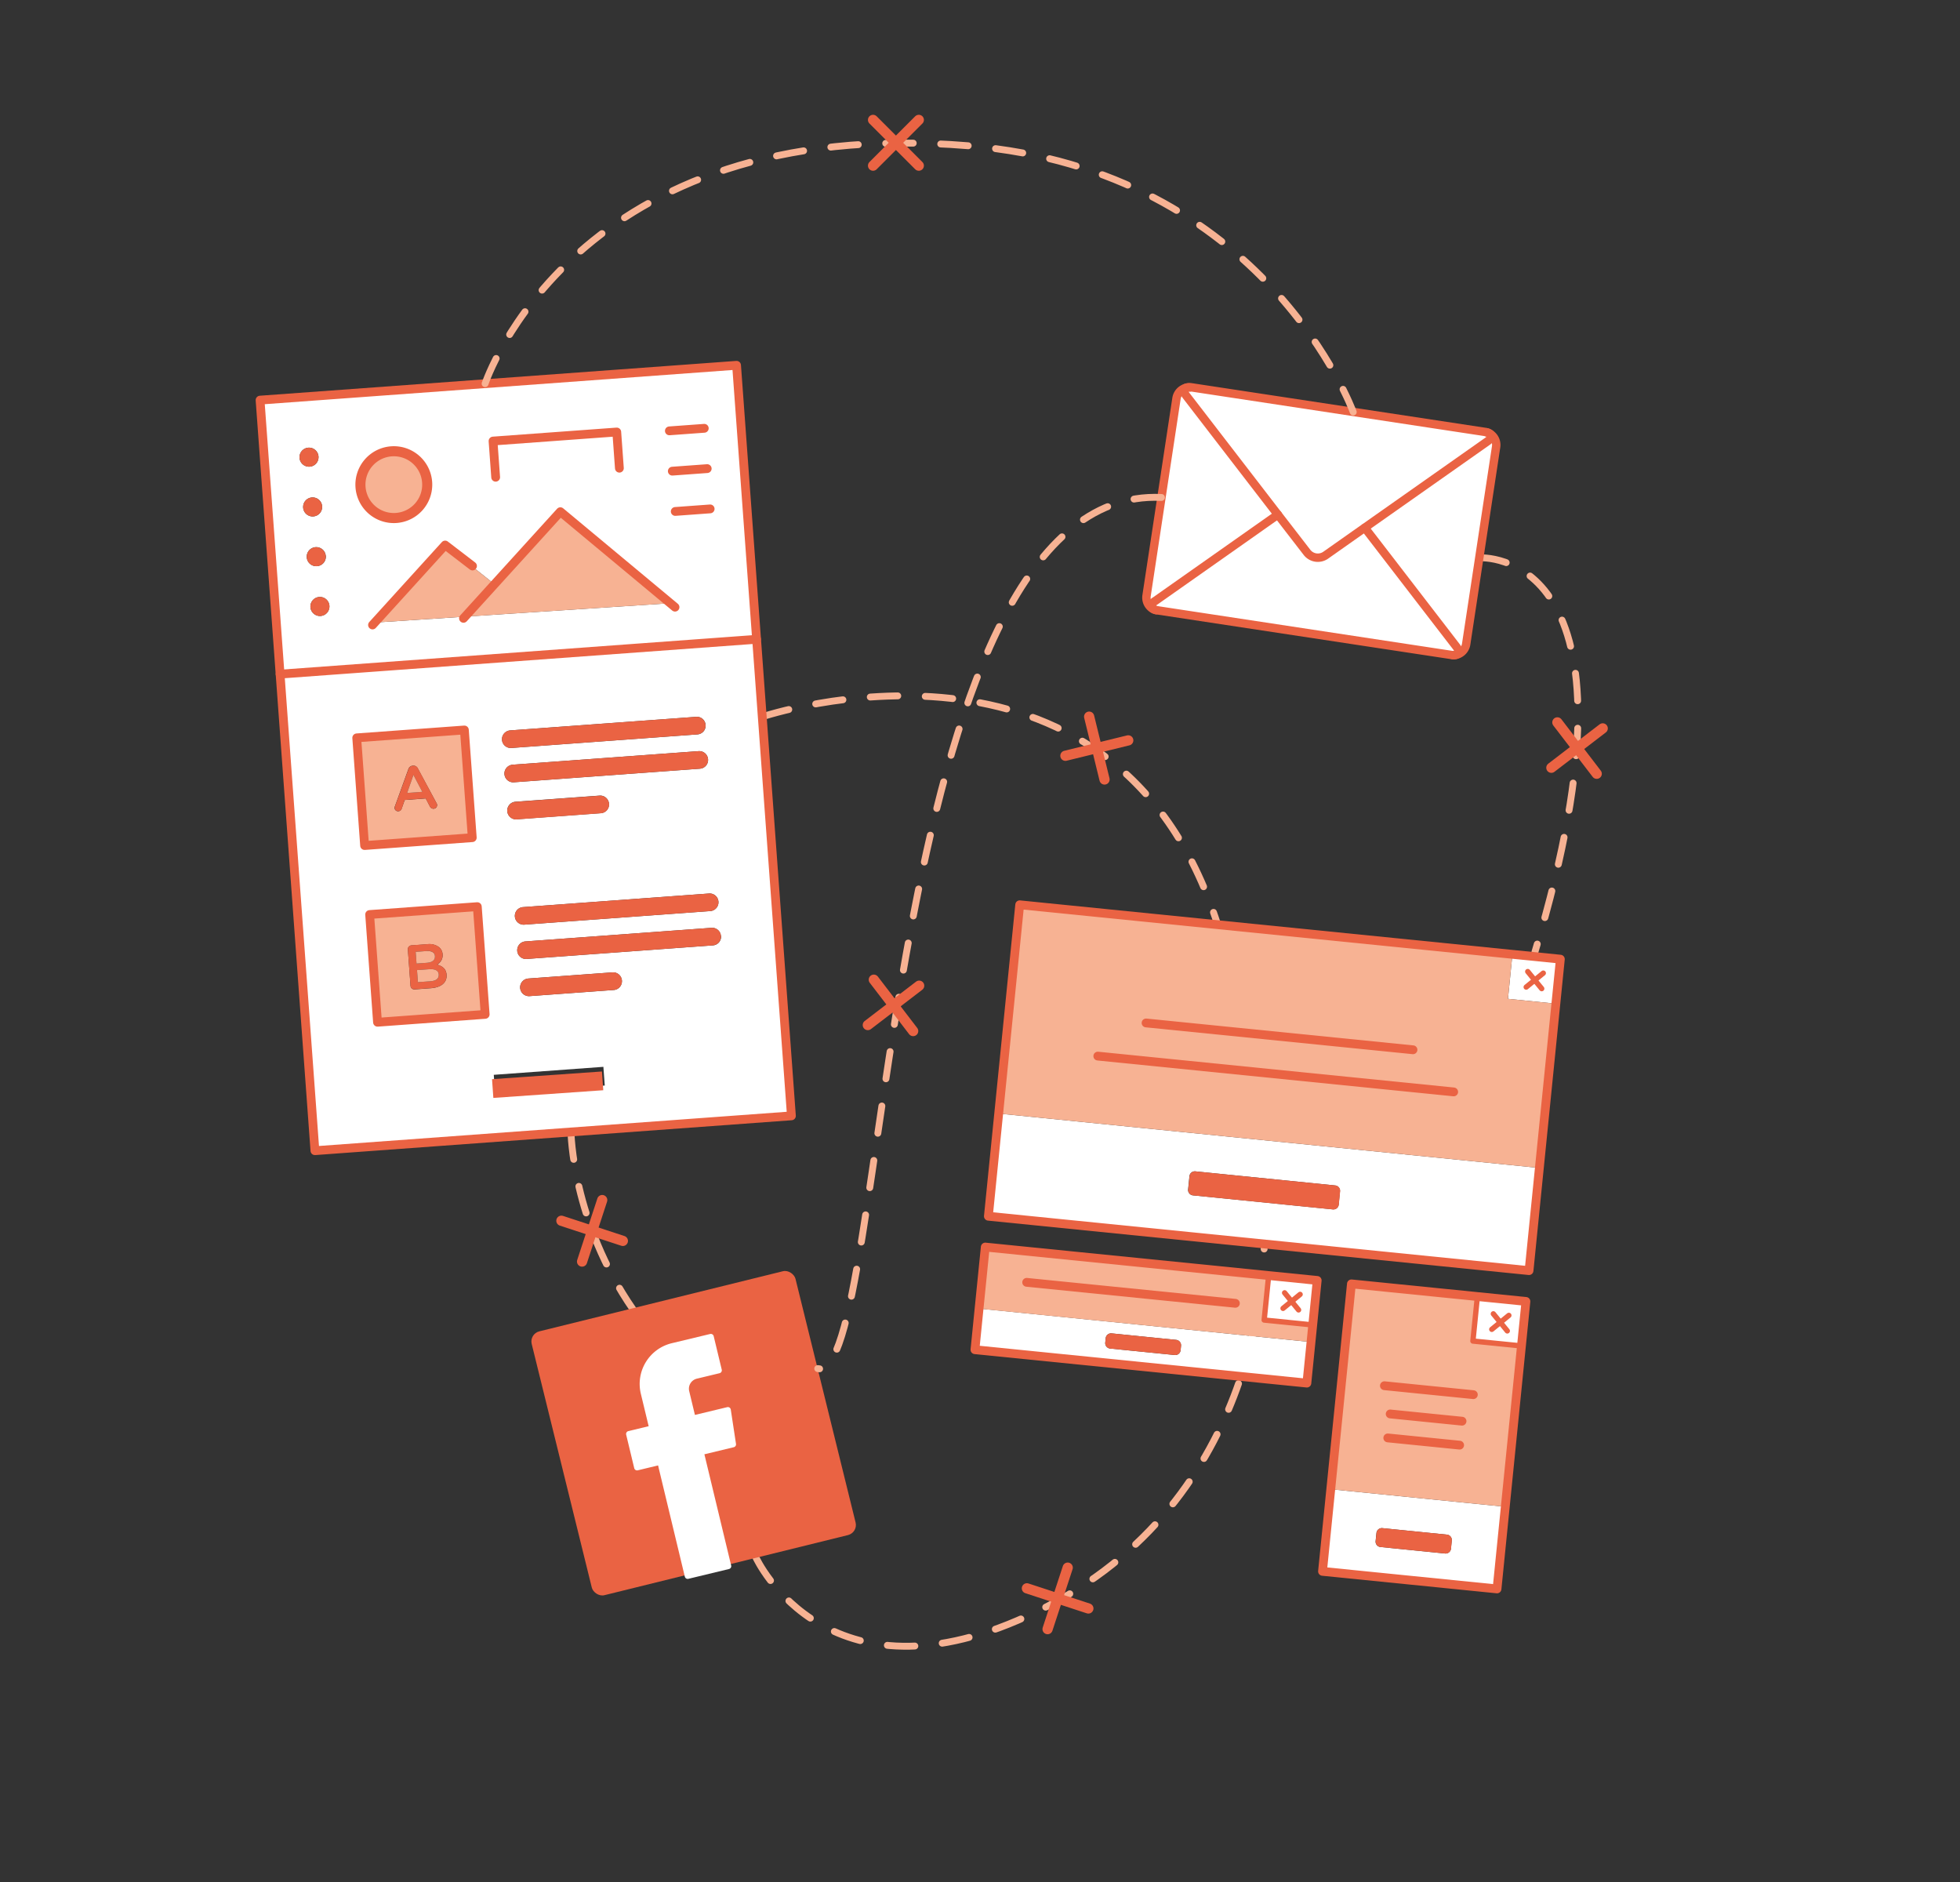 <svg id="Capa_1" data-name="Capa 1" xmlns="http://www.w3.org/2000/svg" viewBox="0 0 800 768"><rect x="0" y="0" width="800" height="768" fill="#333333" stroke="none"/><defs><style>.cls-1,.cls-10,.cls-3,.cls-6,.cls-7,.cls-9{fill:none;stroke-linecap:round;stroke-linejoin:round;}.cls-1{stroke:#f7b293;stroke-width:2.81px;stroke-dasharray:11.23;}.cls-2,.cls-8{fill:#fff;}.cls-10,.cls-3,.cls-6,.cls-7,.cls-9{stroke:#ea6343;}.cls-3{stroke-width:3.43px;}.cls-4{fill:#ea6343;}.cls-5{fill:#f7b293;}.cls-6{stroke-width:3.59px;}.cls-7{stroke-width:4.11px;}.cls-8{fill-rule:evenodd;}.cls-9{stroke-width:2.17px;}.cls-10{stroke-width:4.17px;}</style></defs><path class="cls-1" d="M311.12,292.5S454.42,244.18,497,377.34"/><path class="cls-1" d="M603.78,227.64S676.5,222.5,626.5,388.5"/><path class="cls-2" d="M610.66,182.34l-12.22,80.51a5.3,5.3,0,0,1-4.2,4.39c1.35-.36,1.5-1.65.18-3.35L557.57,216l-.5-.66,50.06-35.22c1.75-1.24,2-2.5.87-3.23A5.29,5.29,0,0,1,610.66,182.34Z"/><path class="cls-2" d="M608,176.93c1.13.73.88,2-.87,3.23l-50.06,35.22-16,11.27a5.58,5.58,0,0,1-7.54-1.14L521.57,210l-37.36-48.5c-1.3-1.68-1.16-3,.13-3.34a5.34,5.34,0,0,1,1.87-.06l120,18.22c.18,0,.36.07.53.1A5.05,5.05,0,0,1,608,176.93Z"/><path class="cls-2" d="M594.42,263.89c1.32,1.7,1.17,3-.18,3.35a5.41,5.41,0,0,1-1.28.09l-.53-.05-120-18.22-.53-.11a4.9,4.9,0,0,1-1.19-.46,1.33,1.33,0,0,1-.72-1.35,3.27,3.27,0,0,1,1.53-1.91l48.91-34.42,1.16-.81,11.94,15.51a5.58,5.58,0,0,0,7.54,1.14l16-11.27.5.66Z"/><path class="cls-2" d="M521.57,210l-1.16.81L471.5,245.23a3.27,3.27,0,0,0-1.53,1.91,1.33,1.33,0,0,0,.72,1.35,5.31,5.31,0,0,1-2.71-5.44l12.22-80.51a5.3,5.3,0,0,1,4.14-4.38c-1.29.38-1.43,1.66-.13,3.34Z"/><path class="cls-3" d="M606.76,176.42a5.05,5.05,0,0,1,1.24.51,5.29,5.29,0,0,1,2.66,5.41l-12.22,80.51a5.3,5.3,0,0,1-4.2,4.39,5.41,5.41,0,0,1-1.28.09"/><path class="cls-3" d="M471.88,249a4.9,4.9,0,0,1-1.19-.46,5.31,5.31,0,0,1-2.71-5.44l12.22-80.51a5.3,5.3,0,0,1,4.14-4.38,5,5,0,0,1,1.34-.11"/><path class="cls-3" d="M557.07,215.38l.5.66,36.85,47.85c1.32,1.7,1.17,3-.18,3.35a3.4,3.4,0,0,1-1.28.09l-.53-.05-120-18.22-.53-.11a3.36,3.36,0,0,1-1.19-.46,1.33,1.33,0,0,1-.72-1.35,3.27,3.27,0,0,1,1.53-1.91l48.91-34.42,1.16-.81"/><path class="cls-3" d="M485.68,158.05a5,5,0,0,1,.53,0l120,18.22c.18,0,.36.07.53.1a3.31,3.31,0,0,1,1.24.51c1.13.73.88,2-.87,3.23l-50.06,35.22-16,11.27a5.58,5.58,0,0,1-7.54-1.14L521.57,210l-37.36-48.5c-1.3-1.68-1.16-3,.13-3.34A3.48,3.48,0,0,1,485.68,158.05Z"/><path class="cls-1" d="M233.06,461.94s.44,36.56,25.44,72.56"/><path class="cls-2" d="M308.81,260.89,323,455.37l-194.49,14.2L114.32,275.1ZM288,295.84a3.57,3.57,0,0,0-3.84-3.32l-75.93,5.54a3.67,3.67,0,0,0-2.45,1.24,3.59,3.59,0,0,0,3,5.93l75.92-5.54a3.62,3.62,0,0,0,2.46-1.24A3.53,3.53,0,0,0,288,295.84Zm1,14a3.6,3.6,0,0,0-3.85-3.32l-75.92,5.54a3.69,3.69,0,0,0-2.46,1.24,3.59,3.59,0,0,0,3,5.93l75.92-5.54a3.62,3.62,0,0,0,2.46-1.24A3.57,3.57,0,0,0,289,309.84Zm4.24,58.1a3.58,3.58,0,0,0-3.85-3.32l-75.92,5.55a3.58,3.58,0,0,0-3.32,3.84,3.59,3.59,0,0,0,3.84,3.32l75.93-5.54a3.61,3.61,0,0,0,3.32-3.85Zm1,14a3.59,3.59,0,0,0-3.84-3.32l-75.93,5.55a3.59,3.59,0,1,0,.53,7.16L291,385.79a3.59,3.59,0,0,0,3.32-3.85ZM248.57,328a3.61,3.61,0,0,0-3.86-3.34l-34.37,2.51a3.6,3.6,0,0,0,.53,7.18l34.37-2.51a3.64,3.64,0,0,0,2.47-1.23A3.58,3.58,0,0,0,248.57,328Zm5.27,72.1A3.61,3.61,0,0,0,250,396.8l-34.37,2.51a3.6,3.6,0,0,0-3.32,3.86,3.6,3.6,0,0,0,3.84,3.33L250.51,404a3.59,3.59,0,0,0,3.33-3.85Zm-7,42.88-.56-7.63-44.74,3.26.55,7.63ZM198,414l-3.21-44-43.95,3.21,3.21,44Zm-5.27-72.12-3.21-43.95-43.95,3.21,3.21,43.95Z"/><path class="cls-2" d="M189.81,251.64l83.76-5.47-44.85-37.36-26.88,29.58-20.15-16L153,254.05ZM300.64,149.07l8.17,111.82L114.32,275.1l-8.17-111.82Zm-126.3,47.72a13.63,13.63,0,1,0-12.6,14.59A13.62,13.62,0,0,0,174.34,196.79ZM130,186.28a3.88,3.88,0,1,0-3.6,4.15A3.88,3.88,0,0,0,130,186.28Zm1.48,20.31a3.88,3.88,0,1,0-3.59,4.15A3.88,3.88,0,0,0,131.48,206.59Zm1.49,20.3a3.89,3.89,0,1,0-3.6,4.15A3.89,3.89,0,0,0,133,226.89Zm1.48,20.31a3.88,3.88,0,1,0-3.6,4.16A3.9,3.9,0,0,0,134.45,247.2Z"/><path class="cls-4" d="M284.14,292.52a3.57,3.57,0,0,1,3.84,3.32,3.53,3.53,0,0,1-.86,2.61,3.62,3.62,0,0,1-2.46,1.24l-75.92,5.54a3.59,3.59,0,0,1-3-5.93,3.67,3.67,0,0,1,2.45-1.24Z"/><path class="cls-4" d="M285.16,306.52a3.59,3.59,0,0,1,.52,7.17l-75.92,5.54a3.59,3.59,0,0,1-3-5.93,3.69,3.69,0,0,1,2.46-1.24Z"/><path class="cls-4" d="M289.4,364.62a3.59,3.59,0,0,1,.53,7.17L214,377.33a3.59,3.59,0,0,1-3.84-3.32,3.58,3.58,0,0,1,3.32-3.84Z"/><path class="cls-4" d="M290.43,378.62a3.59,3.59,0,0,1,.52,7.17L215,391.33a3.59,3.59,0,1,1-.53-7.16Z"/><polygon class="cls-5" points="273.57 246.17 189.81 251.64 201.84 238.39 228.72 208.81 273.57 246.17"/><path class="cls-4" d="M244.71,324.7a3.6,3.6,0,1,1,.53,7.18l-34.37,2.51a3.6,3.6,0,0,1-.53-7.18Z"/><path class="cls-4" d="M250,396.8a3.61,3.61,0,0,1,3.86,3.34,3.59,3.59,0,0,1-3.33,3.85l-34.38,2.51a3.6,3.6,0,0,1-3.84-3.33,3.6,3.6,0,0,1,3.32-3.86Z"/><rect class="cls-4" x="201.76" y="437.01" width="44.86" height="7.65" transform="matrix(1, -0.07, 0.07, 1, -31.52, 17.5)"/><polygon class="cls-5" points="201.84 238.39 189.81 251.64 152.99 254.05 181.69 222.41 201.84 238.39"/><path class="cls-5" d="M194.81,370,198,414l-44,3.21-3.21-44Zm-12.54,27.81v-.06c-.18-2.43-1.74-3.53-3.89-4.11a4.28,4.28,0,0,0,2.27-4.19v0a4,4,0,0,0-1.42-2.89,6.49,6.49,0,0,0-4.8-1.24l-6.49.47a1.56,1.56,0,0,0-1.46,1.7l1.08,14.78a1.56,1.56,0,0,0,1.69,1.48l6.74-.49C180,402.93,182.5,401,182.27,397.81Z"/><path class="cls-5" d="M189.54,297.89l3.21,43.95-43.95,3.21-3.21-43.95Zm-11.15,30.49a1.25,1.25,0,0,0-.23-.65l-7.62-14.15a1.91,1.91,0,0,0-1.94-1.12h-.14a2,2,0,0,0-1.78,1.39L161.2,329a1.52,1.52,0,0,0-.16.72,1.43,1.43,0,0,0,1.54,1.34,1.49,1.49,0,0,0,1.37-1.09l1.24-3.51,8.58-.63,1.67,3.2a1.61,1.61,0,0,0,1.59,1A1.46,1.46,0,0,0,178.39,328.38Z"/><path class="cls-5" d="M159.75,184.18a13.64,13.64,0,1,1-12.6,14.6A13.62,13.62,0,0,1,159.75,184.18Z"/><path class="cls-4" d="M178.16,327.73a1.25,1.25,0,0,1,.23.65A1.46,1.46,0,0,1,177,330a1.61,1.61,0,0,1-1.59-1l-1.67-3.2-8.58.63L164,329.94a1.49,1.49,0,0,1-1.37,1.09,1.43,1.43,0,0,1-1.54-1.34,1.52,1.52,0,0,1,.16-.72l5.48-15.11a2,2,0,0,1,1.78-1.39h.14a1.91,1.91,0,0,1,1.94,1.12Zm-5.78-4.6-3.63-6.91-2.57,7.36Z"/><path class="cls-4" d="M182.27,397.75v.06c.23,3.2-2.29,5.12-6.29,5.41l-6.74.49a1.56,1.56,0,0,1-1.69-1.48l-1.08-14.78a1.56,1.56,0,0,1,1.46-1.7l6.49-.47a6.49,6.49,0,0,1,4.8,1.24,4,4,0,0,1,1.42,2.89v0a4.28,4.28,0,0,1-2.27,4.19C180.53,394.22,182.09,395.32,182.27,397.75Zm-3.19-.05v-.05c-.11-1.51-1.38-2.32-3.88-2.14l-5,.36.36,4.93,5.23-.38C178,400.26,179.2,399.33,179.08,397.7Zm-1.55-7.5v-.05c-.1-1.4-1.3-2.2-3.33-2.06l-4.54.34.35,4.77,4.31-.31C176.35,392.74,177.65,391.85,177.53,390.2Z"/><path class="cls-5" d="M179.08,397.65v.05c.12,1.63-1.12,2.56-3.28,2.72l-5.23.38-.36-4.93,5-.36C177.7,395.33,179,396.14,179.08,397.65Z"/><path class="cls-5" d="M177.53,390.15v.05c.12,1.65-1.18,2.54-3.21,2.69l-4.31.31-.35-4.77,4.54-.34C176.23,388,177.43,388.75,177.53,390.15Z"/><polygon class="cls-5" points="168.75 316.22 172.38 323.13 166.18 323.58 168.75 316.22"/><path class="cls-4" d="M125.84,182.7a3.88,3.88,0,1,1-3.58,4.15A3.88,3.88,0,0,1,125.84,182.7Z"/><path class="cls-4" d="M127.32,203a3.88,3.88,0,1,1-3.58,4.15A3.88,3.88,0,0,1,127.32,203Z"/><path class="cls-4" d="M128.8,223.31a3.88,3.88,0,1,1-3.58,4.15A3.89,3.89,0,0,1,128.8,223.31Z"/><path class="cls-4" d="M130.29,243.61a3.89,3.89,0,1,1-3.58,4.15A3.9,3.9,0,0,1,130.29,243.61Z"/><polyline class="cls-6" points="152.05 255.04 181.69 222.41 192.86 230.97"/><polyline class="cls-6" points="189.18 252.33 189.81 251.64 201.84 238.39 228.72 208.81 275.52 247.77"/><polyline class="cls-6" points="202.31 194.75 201.24 179.98 251.74 176.29 252.81 191.06"/><path class="cls-7" d="M174.34,196.79a13.63,13.63,0,1,1-14.59-12.61A13.62,13.62,0,0,1,174.34,196.79Z"/><line class="cls-6" x1="273.21" y1="175.82" x2="287.46" y2="174.78"/><line class="cls-6" x1="274.41" y1="192.27" x2="288.66" y2="191.23"/><line class="cls-6" x1="275.61" y1="208.71" x2="289.86" y2="207.67"/><polyline class="cls-6" points="114.32 275.1 106.15 163.28 300.64 149.07 308.81 260.89"/><rect class="cls-6" x="121.16" y="267.74" width="195.01" height="194.99" transform="translate(-26.03 16.9) rotate(-4.18)"/><rect class="cls-6" x="147.14" y="299.44" width="44.06" height="44.06" transform="translate(-22.97 13.18) rotate(-4.18)"/><rect class="cls-6" x="152.41" y="371.54" width="44.06" height="44.08" transform="translate(-28.21 13.75) rotate(-4.18)"/><path class="cls-1" d="M308.5,635.5s30,66,119,20C518.15,608.65,516,507.64,516,507.64"/><rect class="cls-4" x="227.71" y="529.38" width="110.9" height="110.9" rx="4.25" transform="translate(-131.89 84.89) rotate(-13.86)"/><path class="cls-8" d="M268.78,598.75l10.74,44.65a1.2,1.2,0,0,0,1.44.88l16.58-4a1.19,1.19,0,0,0,.89-1.44l-10.92-45.38,12-2.89a1.19,1.19,0,0,0,.9-1.34l-2.13-14a1.19,1.19,0,0,0-1.46-1l-13.18,3.17-2.33-9.7a4.22,4.22,0,0,1,3.13-5.1l9.26-2.23a1.21,1.21,0,0,0,.89-1.45l-3.29-13.67a1.21,1.21,0,0,0-1.45-.88l-15.65,3.76a17.1,17.1,0,0,0-12.63,20.64L264.76,582l-8.29,2a1.21,1.21,0,0,0-.89,1.45l3.29,13.67a1.2,1.2,0,0,0,1.45.88l8.29-2,.17.73Z"/><path class="cls-2" d="M614.4,614.88,611,648.4l-71.23-7.16,3.37-33.52Zm-21.84,13.78a2.22,2.22,0,0,0-2-2.42l-26.34-2.65a2.21,2.21,0,0,0-2.41,2l-.34,3.29a2.21,2.21,0,0,0,2,2.42l26.35,2.65a2.2,2.2,0,0,0,2.41-2Z"/><path class="cls-2" d="M533.71,547.51l.63-6.28.7.07.07-.7.7.07-2.39,23.74L397.94,550.79,399.62,534Zm-51.66,1.67a2.21,2.21,0,0,0-2-2.41l-26.34-2.65a2.2,2.2,0,0,0-2.41,2l-.18,1.77a2.22,2.22,0,0,0,2,2.42l26.35,2.64a2.19,2.19,0,0,0,2.41-2Z"/><path class="cls-2" d="M635.05,409.57,624.1,518.51,403.42,496.32l4.21-41.9,219.28,22.05,6.74-67Zm-88.12,76.59a2.2,2.2,0,0,0-2-2.41L487.89,478a2.2,2.2,0,0,0-2.41,2l-.55,5.39a2.21,2.21,0,0,0,2,2.41L544,493.52a2.19,2.19,0,0,0,2.41-2Z"/><rect class="cls-2" x="626.14" y="399.72" width="18.25" height="1.41" transform="translate(173.62 992.69) rotate(-84.29)"/><polygon class="cls-2" points="635.48 391.27 633.65 409.43 615.5 407.6 617.32 389.44 635.48 391.27"/><polygon class="cls-5" points="633.65 409.43 626.91 476.47 407.63 454.42 416.2 369.22 617.32 389.44 615.5 407.6 633.65 409.43"/><polygon class="cls-5" points="622.83 531.08 621 549.24 620.31 549.17 622.13 531.01 622.83 531.08"/><polygon class="cls-2" points="622.2 530.31 622.13 531.01 603.02 529.09 602.58 529.04 602.65 528.35 622.2 530.31"/><polygon class="cls-2" points="622.13 531.01 620.31 549.17 601.19 547.25 603.02 529.09 622.13 531.01"/><polygon class="cls-5" points="620.24 549.87 620.31 549.17 621 549.24 614.4 614.88 543.17 607.72 551.6 523.92 602.58 529.04 600.68 547.9 620.24 549.87"/><polygon class="cls-2" points="601.19 547.25 620.31 549.17 620.24 549.87 600.68 547.9 602.58 529.04 603.02 529.09 601.19 547.25"/><path class="cls-4" d="M590.59,626.24a2.22,2.22,0,0,1,2,2.42l-.33,3.29a2.2,2.2,0,0,1-2.41,2l-26.35-2.65a2.21,2.21,0,0,1-2-2.42l.34-3.29a2.21,2.21,0,0,1,2.41-2Z"/><path class="cls-4" d="M545,483.75a2.2,2.2,0,0,1,2,2.41l-.54,5.39a2.19,2.19,0,0,1-2.41,2l-57.07-5.74a2.21,2.21,0,0,1-2-2.41l.55-5.39a2.2,2.2,0,0,1,2.41-2Z"/><polygon class="cls-2" points="537.01 521.74 536.94 522.44 536.24 522.37 517.82 520.52 517.38 520.47 517.45 519.78 537.01 521.74"/><rect class="cls-2" x="526.55" y="531.13" width="18.25" height="0.7" transform="translate(-46.47 1011.62) rotate(-84.29)"/><rect class="cls-2" x="516.99" y="521.27" width="18.25" height="18.51" transform="translate(-54.49 1000.8) rotate(-84.25)"/><rect class="cls-2" x="534.37" y="540.56" width="0.7" height="0.7" transform="translate(-56.71 1019.16) rotate(-84.29)"/><polygon class="cls-5" points="534.34 541.23 533.71 547.51 399.62 534.03 402.15 508.89 517.38 520.47 515.48 539.33 534.34 541.23"/><polygon class="cls-2" points="515.48 539.33 517.38 520.47 517.82 520.52 515.99 538.68 534.41 540.53 534.34 541.23 515.48 539.33"/><path class="cls-4" d="M480.07,546.77a2.21,2.21,0,0,1,2,2.41l-.18,1.77a2.19,2.19,0,0,1-2.41,2l-26.35-2.64a2.22,2.22,0,0,1-2-2.42l.18-1.77a2.2,2.2,0,0,1,2.41-2Z"/><polygon class="cls-6" points="635.05 409.57 624.1 518.51 403.42 496.32 407.63 454.42 416.2 369.22 617.32 389.44 635.48 391.27 636.88 391.41 635.05 409.57"/><polyline class="cls-9" points="629.91 397.11 626.42 399.96 622.94 402.8"/><polyline class="cls-9" points="629.27 403.44 626.42 399.96 623.57 396.47"/><polyline class="cls-9" points="615.86 536.78 612.38 539.63 608.89 542.47"/><polyline class="cls-9" points="615.22 543.11 612.38 539.63 609.53 536.14"/><polyline class="cls-9" points="603.02 529.09 601.19 547.25 620.31 549.17 621 549.24 621.01 549.24"/><polyline class="cls-9" points="530.66 528.21 527.18 531.06 523.69 533.91"/><polyline class="cls-9" points="530.03 534.54 527.18 531.06 524.33 527.57"/><polyline class="cls-9" points="517.82 520.52 515.99 538.68 534.41 540.53 535.11 540.6 535.81 540.67"/><line class="cls-6" x1="467.78" y1="417.44" x2="576.73" y2="428.39"/><line class="cls-6" x1="448.08" y1="430.97" x2="593.34" y2="445.58"/><polygon class="cls-6" points="543.17 607.72 539.8 641.24 611.03 648.4 614.4 614.88 621 549.24 622.83 531.08 622.13 531.01 603.02 529.09 602.58 529.04 551.6 523.92 543.17 607.72"/><line class="cls-6" x1="565.06" y1="565.48" x2="601.37" y2="569.13"/><line class="cls-6" x1="567.42" y1="577" x2="596.75" y2="579.95"/><line class="cls-6" x1="566.44" y1="586.78" x2="595.77" y2="589.73"/><polygon class="cls-6" points="399.62 534.03 397.94 550.79 533.42 564.41 535.81 540.67 537.63 522.51 536.94 522.44 536.24 522.37 517.82 520.52 517.38 520.47 402.15 508.89 399.62 534.03"/><line class="cls-6" x1="419.05" y1="523.29" x2="504.24" y2="531.85"/><path class="cls-1" d="M198,156.57S234.35,46.18,395.5,59.5c121,10,156.84,108.64,156.84,108.64"/><path class="cls-1" d="M474.06,203C357.5,197.5,363.5,565.5,333.77,558.49"/><line class="cls-10" x1="375.02" y1="48.93" x2="356.35" y2="67.6"/><line class="cls-10" x1="375.02" y1="67.6" x2="356.35" y2="48.93"/><line class="cls-10" x1="654.17" y1="297.24" x2="633.21" y2="313.3"/><line class="cls-10" x1="651.72" y1="315.75" x2="635.66" y2="294.79"/><line class="cls-10" x1="375.17" y1="402.24" x2="354.21" y2="418.3"/><line class="cls-10" x1="372.72" y1="420.75" x2="356.66" y2="399.79"/><line class="cls-10" x1="245.8" y1="489.72" x2="237.58" y2="514.81"/><line class="cls-10" x1="254.23" y1="506.38" x2="229.14" y2="498.16"/><line class="cls-10" x1="435.8" y1="639.72" x2="427.58" y2="664.81"/><line class="cls-10" x1="444.23" y1="656.38" x2="419.14" y2="648.16"/><line class="cls-10" x1="460.51" y1="302.13" x2="434.86" y2="308.41"/><line class="cls-10" x1="450.83" y1="318.09" x2="444.55" y2="292.45"/></svg>